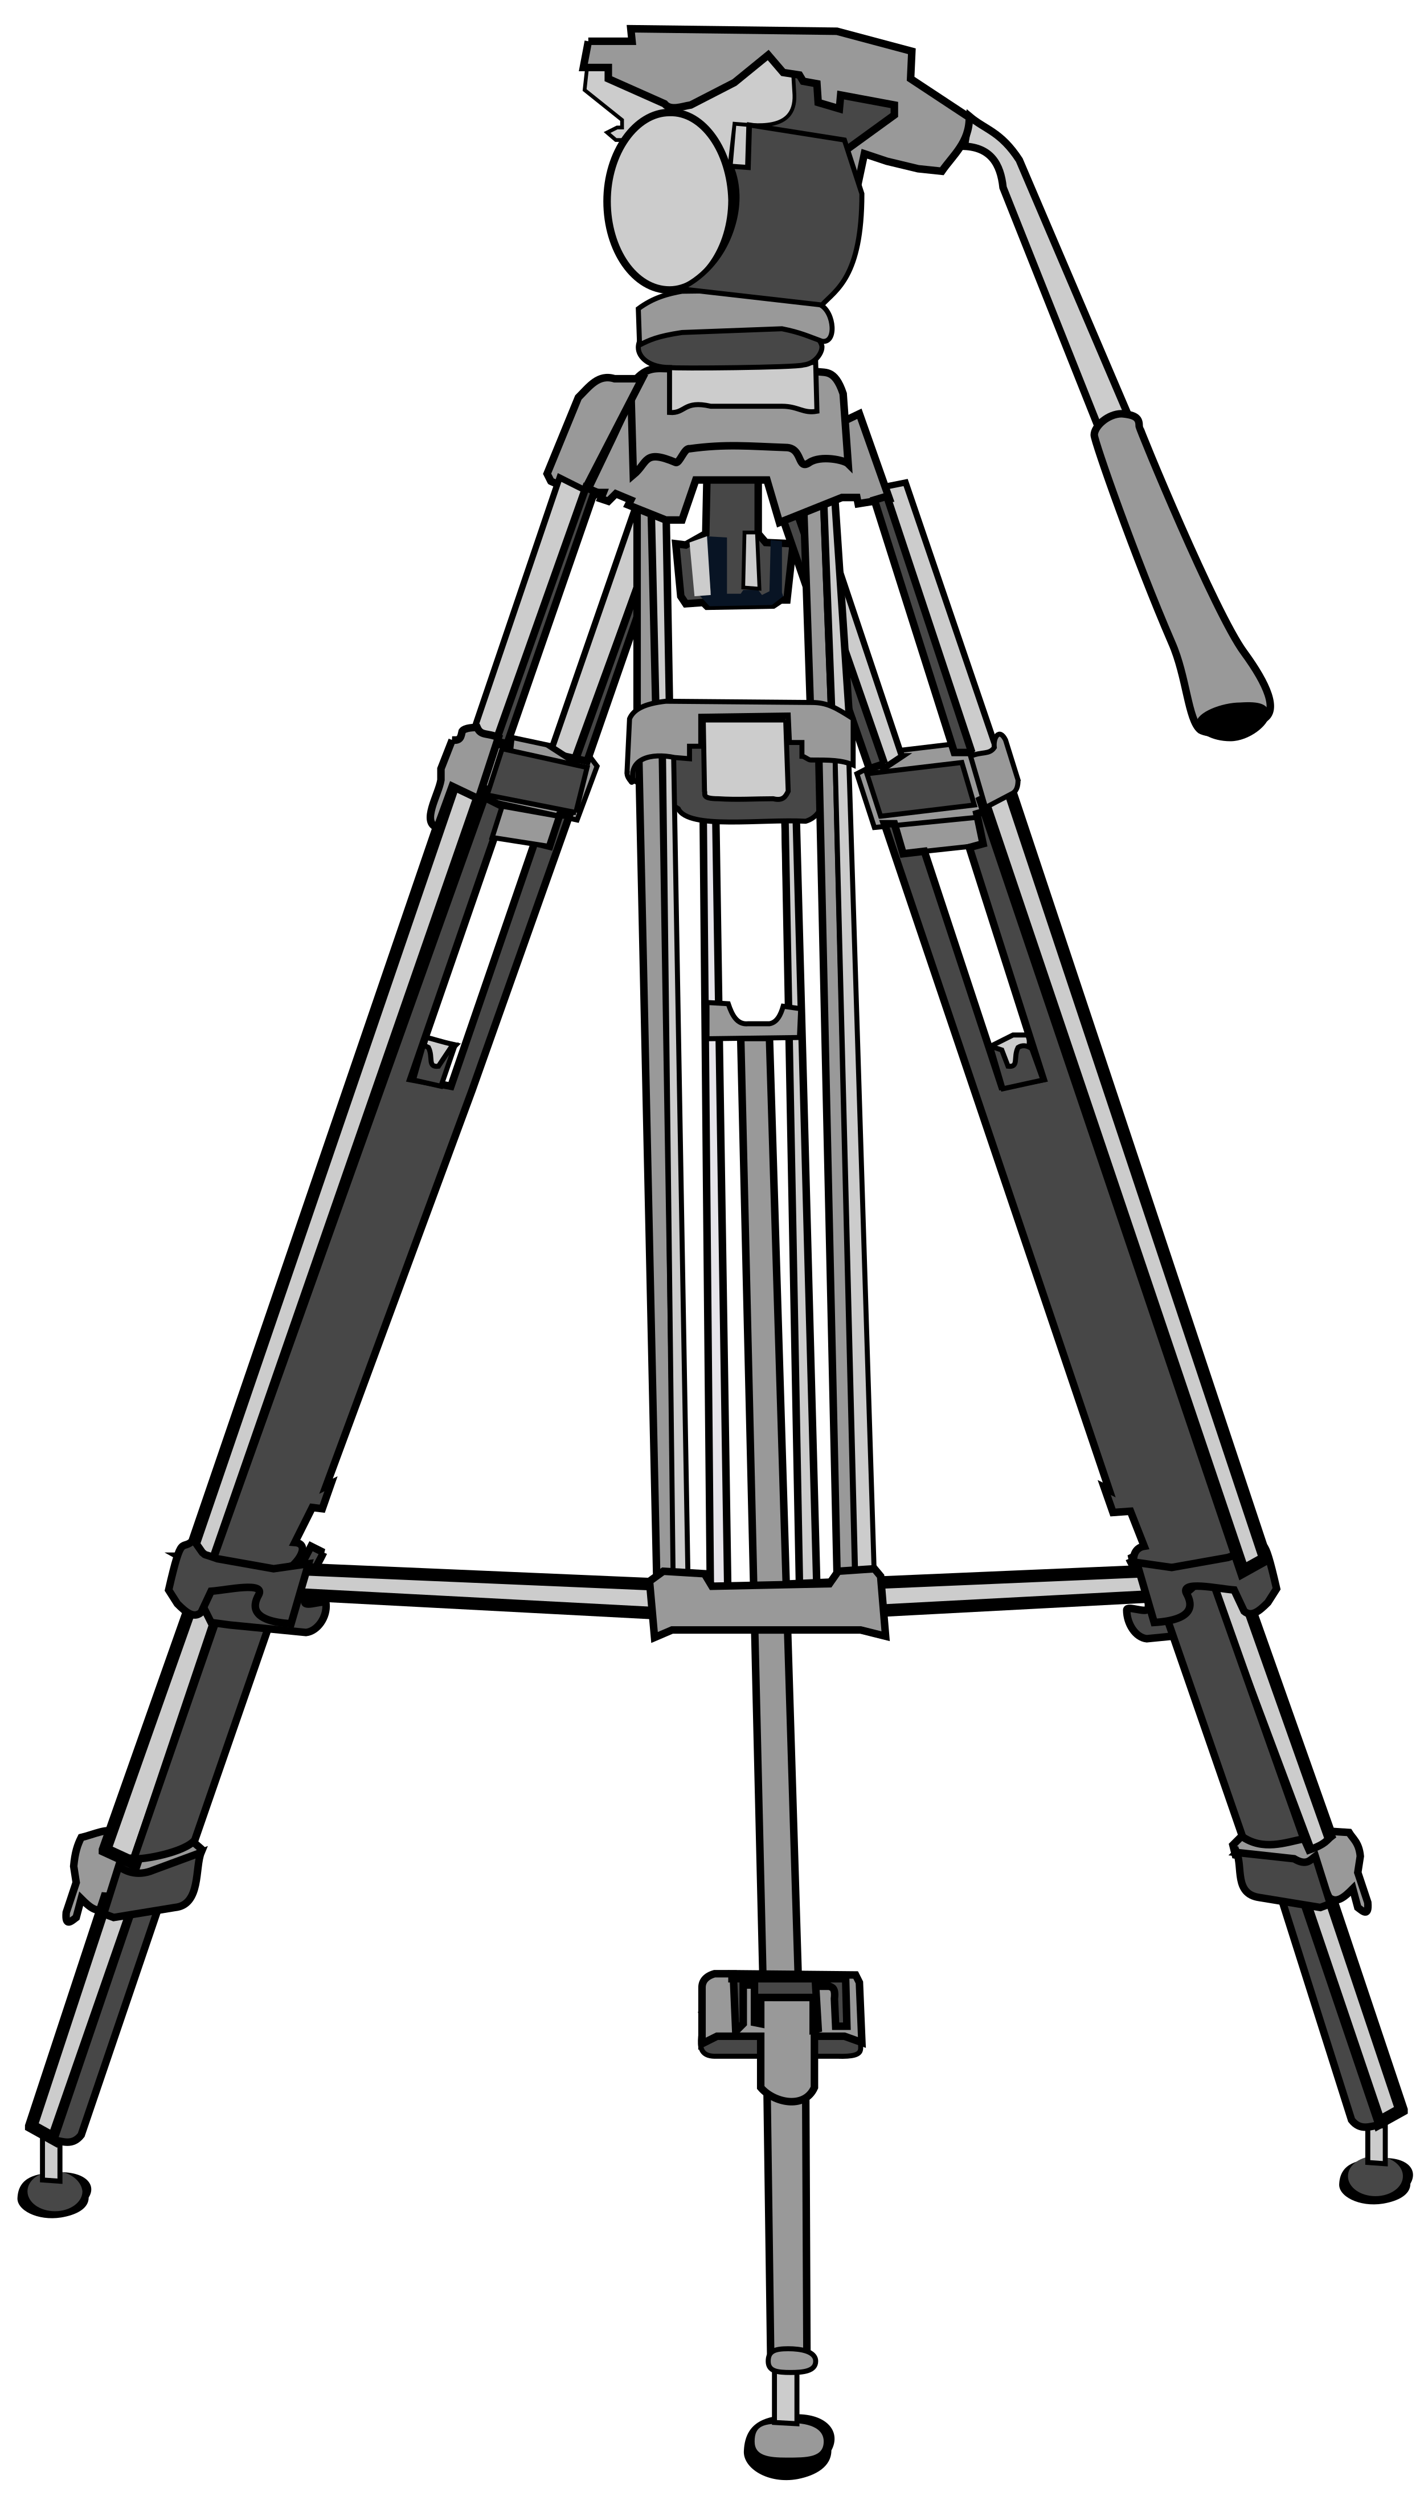 <svg xmlns="http://www.w3.org/2000/svg" width="100%" height="100%" viewBox="261.1 424.9 114 200" preserveAspectRatio="xMinYMin meet"><style><![CDATA[
	.st0{fill:#474747;}
	.st1{fill:#CCCCCC;stroke:#000000;stroke-width:0.3;}
	.st2{fill:#CCCCCC;stroke:#000000;stroke-width:0.4;}
	.st3{fill:#CCCCCC;stroke:#000000;stroke-width:0.5;}
	.st4{fill:#CCCCCC;stroke:#000000;stroke-width:0.6;}
	.st5{fill:#CCCCCC;stroke:#000000;}
	.st6{stroke:#000000;stroke-width:0.6;}
	.st7{fill:#474747;stroke:#000000;stroke-width:0.4;}
	.st8{fill:#474747;stroke:#000000;stroke-width:0.6;}
	.st9{fill:#999999;}
	.st10{fill:#618698;}
	.st11{fill:none;}
	.st12{fill:#CCCCCC;}
	.st13{fill:#999999;stroke:#000000;stroke-width:0.4;}
	.st14{fill:#999999;stroke:#000000;stroke-width:0.6;}
	.st15{fill:#E6E4EA;stroke:#000000;stroke-width:0.6;}
	.st16{fill:#081424;}
]]></style><path class="st11" d="M261.1 424.9h114v200h-114z"/><path id="path11002-8-6-6-8" class="st13" d="M339.4 489.7l.4 2.8-6.5.7-.9-2.6 5.5-.4 1.5-.5z"/><path id="path12096" class="st13" d="M299.5 488.8l1.4-4.3 1.1.3.1-.9 3.3.7 2.9.8.6.8-1.6 4.3-7.8-1.7z"/><g id="g11355-3-2-6"><path id="path10809-7-7-3-7-8-1-1-0" class="st6" d="M318.48 553.415l-1-64.7 1.5 65-.5-.3z"/><path id="path10809-7-7-3-7-5-0-4" class="st15" d="M319.38 553.215l-1.4.2-.6-64.9 1 .1 1 64.6z"/></g><g id="g11355-3-2"><path id="path10809-7-7-3-7-5-0" class="st6" d="M326.028 554.197h-.6l-1.5-64.5 2.1 64.5z"/><path id="path10809-7-7-3-7-8-1-1" class="st4" d="M326.528 553.197h-1.4l-1.2-63.5h.9l1.7 63.5z"/></g><path id="path11799-4" class="st7" d="M315.3 482.2c-1.3 1.6-3.5.4-3.8 4.9l3.9 2.5c.8 1.7 6.7.8 10.2 1 .7-.2 1.5-.9 1.2-2v-.5h.4l-1.2-5.9h-10.7z"/><path id="path11002-8-6-6-8-0" class="st13" d="M338.8 484.9l1.4 5.3-9.1.9-1.4-4.3 3.7-1.9 4.2-.5.2.7 1-.2z"/><path id="path11801" class="st8" d="M317.7 462.9l-.1 4.7-1.6.9-.8-.1.4 4.2.4.6 1.4-.1.3.3 5.3-.1.6-.4h.5l.5-4.5-2.2-.1-.6-.7v-4.7h-4.1z"/><path id="path10809-7-4-1-2" class="st3" d="M305.3 484.7l1.7 1.1 7.4-20.3-2.1-1-7 20.2z"/><path id="path10809-7-4-1-5-0" class="st8" d="M307.2 485.6l.9.2 5.1-14.7-.7-.3-5.3 14.8z"/><path id="path10809-7-4-1-8" class="st3" d="M340.9 484.9l-1.8.9-7.5-21.9 2-.4 7.3 21.4z"/><path id="path10809-7-4-1-2-3" class="st3" d="M333.3 485.4l-1.5 1-7.4-20.3 2.1-1 6.8 20.3z"/><path id="path11487-8-9-4-8-0" class="st8" d="M351.5 549.6c.2.5 1.8 3.1 1.5 4-.1.4-1.7-.3-1.7.1 0 1.1.7 2.2 1.6 2.3l6.1-.6 1.5-.2 1-2-.5-1.3c-.4.3-5.7.5-7.1-.1l-1.2-2.8-1.2.6z"/><path id="path11487-84-3" class="st14" d="M277.2 572.8l-.3.8-6.6 2.2-.8 1.7c-.6.5-1.2 0-1.9-.7l-.4 1.5c-.4.3-.9.8-.8-.4l.8-2.4-.2-1.3c.1-1.1.3-1.7.6-2.3.9-.2 2.4-.9 2.5-.3l-.6 1c.4.3.2.6 1.6 1.1l5.4-1.5.7.6z"/><path id="path10809-7-4-1-5-0-4" class="st8" d="M331.9 486l-1.2.4-7.1-20.5 1.1-.6 7.2 20.7z"/><path id="path11002-8-6-6-0" class="st2" d="M295.2 507.9l-.2.9.3 1.4.9.3 1.2-1.8.2-.2c-1.4-.3-1.8-.5-2.4-.6z"/><path id="path11002-8-6-6" class="st2" d="M342.2 507.7h1.3v.9l-1.1 1.6-.8.4-1.2-2 1.8-.9z"/><path id="rect10615-6-1" class="st0" d="M322.4 429.8l10.5.2.7 4.6-4 3.8-9.4-4.1 2.2-4.5z"/><g id="g11355-3-8-1"><path id="path10809-7-7-3-7-5-3-0" class="st14" d="M314.003 481.774l-1.9.3v-17.7l1.6.3.3 17.1z"/><path id="path10809-7-7-3-7-8-1-7-7" class="st4" d="M314.703 481.774l-1.1-.1-.4-17.3 1.2.2.3 17.2z"/></g><g id="g11355-3-8"><path id="path10809-7-7-3-7-5-3" class="st14" d="M327.713 482.727l-1.7-.1-.6-18 1.6-.5.7 18.6z"/><path id="path10809-7-7-3-7-8-1-7" class="st4" d="M329.113 482.527l-1.4.2-.7-18.4.9.1 1.2 18.1z"/></g><path id="rect10615-6-1-4" class="st14" d="M311.5 457l3.8 3.1 10 .1 4.6-2.2 2.4 6.8-2.5.4-.1-.5h-1.2l-5 2-1-3.4h-5.7l-1.1 3.2h-1.3l-3-1.2.2-.4-1.2-.5-.6.6-.6-.2.2-.5h-.5l-.4.4-.6-.1 2.3-4.8 1.3-2.8z"/><path id="path10425-4-0" class="st14" d="M311.6 455.8c1.1-1.7 2.1-1.4 3.2-1.4l11.6.2c.7.2 1.5-.3 2.2 1.8l.4 5.6c-.3-.3-2.2-.7-3.1-.1-1 .7-.5-1.2-1.9-1.2-2.9-.1-4.8-.3-7.7.1-.4-.1-.8 1.2-1.1 1.1-2.6-1.1-2.2 0-3.4 1l-.2-7.1z"/><path id="path10425" class="st14" d="M305.2 463.4l-.3-.6 2.5-6.1c.9-.9 1.6-1.9 2.9-1.5h2.2l-4.8 9.3-2.5-1.1z"/><path id="path10425-4" class="st2" d="M314.7 453.7l11.7.2.1 3.9c-1.1.2-1.5-.4-2.8-.4H318c-2.2-.5-2 .6-3.3.5v-4.2z"/><path id="path10567_2_" class="st10" d="M324.2 431.6"/><g id="Tripod_Head"><path id="path10565-6" class="st1" d="M319.6 438.2l.3-3.4c1.6.1 4.9.7 4.8-2.3l-.2-3.3-16.4 1.1-.2 1.8 3 2.4v.6h-.4l-.8.4.7.6h1.2l8 2.1zm1.4-3.3l-.1 3.4-1.4-.1.4-3.4 1.1.1z"/><path id="path10539-7" class="st7" d="M314.7 454.3c-1.6 0-2.5-.8-2.5-1.6 0-1.2 1.8-2.2 2.6-2.1.3 0 8.8.1 9.3 0 1.4-.2 2.9 1.6 2.8 2.1 0 .4-.5 1.3-1.5 1.4-.5.2-10.3.3-10.7.2z"/><g id="Adjustment_Arm"><path id="path10809-7-4-0" class="st4" d="M351.8 459l-2.4 1-8-20.1c-.2-1.9-1-3.2-3.1-3.3l.4-2.4c1.3 1.1 2.5 1.2 4 3.5l9.1 21.3z"/><path id="path9884-3" class="st14" d="M352.3 459c0 .2 6.1 15 8.4 18.1 1.9 2.6 2.7 4.6 1.6 5.3-2.3 1.6-4.6 1.2-5.1.9-1-.8-1.1-4.3-2.3-7-2.9-6.7-6.2-16.1-6.2-16.6 0-.7 1.1-1.7 2.2-1.7 1.2.1 1.4.4 1.4 1z"/><path id="path9884" d="M362.7 482.1c0 .8-1.6 2.1-3.1 2.1s-2.7-.7-2.7-1.5 2-1.6 3.5-1.6c1.5-.1 2.3.1 2.3 1z"/></g><path id="path9910" class="st4" d="M319.7 440.9c0 3.9-2.3 7.2-5 7.2-2.8 0-5-3.2-5-7.1s2.3-7.1 5-7.1c2.7-.1 4.9 3.1 5 7z"/><path id="path9913" class="st13" d="M312.2 449.6l.1 2.9c.8-.4 1.4-.7 3.4-1l8-.3c1.5.3 2.1.6 3.2 1 1.2.2 1-2.3-.1-2.9-1.1-.7-2.2-.8-3.4-1.2l-7.7.1c-1.1.2-2.3.5-3.5 1.4z"/><path id="path10565" class="st14" d="M308.2 428.2l-.4 2.1h2v.9l4.5 2c.5.6 1.4.2 2.1.1l3.5-1.8 2.7-2.2 1.2 1.4 1.3.2.3.5 1.1.2.1 1.5 1.7.5.1-1.1 4.3.8v.8l-4 2.9-.2 3.2 1.1.3.7-3.3 1.8.6 2.5.6 1.9.2c.9-1.3 2.2-2.3 2.2-4.3l-4.7-3.1.1-2.2-6-1.6-16.5-.2.1 1h-3.5z"/><path id="rect10615-6" class="st7" d="M319.6 438.2l1.4.1.1-3.4 7.6 1.2 1.4 4.3c0 6.7-2.1 7.7-3.2 8.9l-11.4-1.3s2.7-1 4-4.3.1-5.5.1-5.5z"/></g><path id="path10706-2" d="M268.2 600.7c0 .9-1 1.4-2.2 1.6-1.9.3-3.6-.6-3.5-1.6.1-1.7 1.6-1.9 2.9-2 2.4-.2 3.5.9 2.8 2"/><path id="path10706" class="st0" d="M267.7 600.2c0 .9-1 1.6-2.2 1.6-1.2 0-2.2-.7-2.2-1.6 0-.9 1-1.6 2.2-1.6 1.1 0 2.1.7 2.2 1.6"/><g id="g10731-0"><path id="path10706-2-9" d="M327.657 620.936c0 1.29-1.23 2.005-2.704 2.292-2.335.43-4.423-.86-4.3-2.292.122-2.436 1.965-2.722 3.563-2.865 2.95-.286 4.3 1.29 3.44 2.866"/><path id="path10706-7" class="st9" d="M327.042 620.22c0 1.29-1.352 1.29-2.95 1.29-1.474 0-2.58-.144-2.58-1.29 0-1.29.738-1.433 2.335-1.433 1.475-.143 3.195.143 3.195 1.433"/></g><g id="g10731-7"><path id="path10706-2-2" d="M374.012 599.594c0 .9-1 1.4-2.2 1.6-1.9.3-3.6-.6-3.5-1.6.1-1.7 1.6-1.9 2.9-2 2.4-.3 3.5.8 2.8 2"/><path id="path10706-6" class="st0" d="M373.412 598.994c0 .9-1 1.6-2.2 1.6-1.2 0-2.2-.7-2.2-1.6 0-.9 1-1.6 2.2-1.6 1.2 0 2.2.7 2.2 1.6"/></g><path id="path10776" class="st2" d="M264.5 595.2v4.1l1.4.1v-4.2h-1.4z"/><path id="path10776-0" class="st2" d="M323.1 612.8v5.9l1.8.1v-6h-1.8z"/><path id="path10776-6" class="st2" d="M370.6 593.8v4.1l1.4.1v-4.2h-1.4z"/><path id="path10809" class="st5" d="M263.6 595l1.8 1 6.6-19-2.4-.2-6 18.2z"/><path id="path10809-5" class="st8" d="M265.4 596.1c.7.1 1.5.5 2.2-.4l6.7-19.7-2.3.7-6.6 19.4z"/><path id="path10809-7" class="st5" d="M269.5 572.9l2.4 1.1 6.8-20.2-2.1-1-7.1 20.1z"/><path id="path10809-5-5" class="st8" d="M271.8 573.6c.7.1 4.1-.5 4.9-1.5l6.2-17.9-4-1.1-7.1 20.5z"/><path id="path11487-8-9-4-8" class="st8" d="M287 549.1c-.2.5-1.8 3.1-1.5 4 .1.4 1.7-.3 1.7.1.1 1.1-.7 2.2-1.6 2.3l-6.1-.6-1.5-.2-1-2 .5-1.3c.4.3 6.9-.2 7.1-.1l1.4-2.7 1 .5z"/><path id="path10809-7-4" class="st5" d="M276.2 549.6l1.8 1 21.7-62.5-2.1-1-21.4 62.5z"/><path id="path10809-5-5-1" class="st8" d="M278.1 549.8c1.1-.4 1.2 1.1 2.5 1l3.3-.2c1.1-.6 2.1-2.2.8-2.3l1.4-2.8.8.1.7-2-.4.2 11.7-31.7 7.8-22h-.8l-.8 2.5-1.2-.3-6.7 19.5-3.2-.6 7.5-21.7-1.6-.8-21.8 61.1z"/><path id="path10809-71" class="st5" d="M373.3 593.7l-1.8 1-6.1-18 1.9-.9 6 17.9z"/><path id="path10809-5-7" class="st8" d="M371.5 594.9c-.7.1-1.5.5-2.2-.4l-5.8-18.3 1.8.4 6.2 18.3z"/><path id="path10809-7-7" class="st5" d="M367.9 572.7l-1.9.6-8.2-21.9 2.1-1.3 8 22.6z"/><path id="path10809-5-5-7" class="st8" d="M365.9 573.2l-5.1-.7-7.2-20.8 4.3-1.1 8 22.6z"/><path id="path10809-71-7" class="st14" d="M325.7 613.5c-1-.5-1.9-.9-2.9 0l-.3-21.9 3.1-.3.1 22.2z"/><path id="path10809-7-7-3" class="st14" d="M325.4 584.1h-3.2l-1.8-76.2h2.3l2.3 75 .4 1.2z"/><path id="path10706-7-3" class="st13" d="M326.4 613.8c0 .8-1 .9-2 .9-1.1 0-1.8-.1-1.8-.9s.5-1 1.6-1c1 0 2.2.2 2.2 1"/><path id="path11002" class="st13" d="M317.7 505.1v2.9l7.4-.1.1-2.3-1.4-.2c-.2.7-.5 1.3-1.1 1.4H321c-.9.1-1.3-.7-1.6-1.6l-1.7-.1z"/><path id="path10809-5-5-1-5" class="st8" d="M352.8 551.4c-1.1-.6-1.4-2.6-.1-2.8l-1.1-2.8-1.4.1-.7-2 .4.2-18-53.3h.8l.7 2.4 1.7-.2 6.2 18.8 3.3-.6-5.9-18.5 1.1-.3-.5-2.4 1-.3 20.2 60.4-7.7 1.3z"/><path id="path11002-8" class="st7" d="M295 508.5l-.8 2.8 2.2.5 1.1-3.2-.3.1-1 1.5c-.9.1-.4-.7-.8-1.5l-.4-.2z"/><path id="path11002-8-6" class="st7" d="M343.7 508.8l.9 2.5-3.2.7-1-3.4.9.3.5 1.3c.9.1.4-.7.8-1.5.3-.2.7-.2 1.1.1z"/><path id="path11002-8-3" class="st13" d="M300.5 491.9l4.5.7.8-2.4-4.5-.8-.8 2.5z"/><path id="path10809-7-4-1" class="st3" d="M299 483.4l1.8 1 7.1-20.3-2-1-6.9 20.3z"/><path id="path10809-7-4-1-5" class="st8" d="M300.8 484.2l.9.2 7-20.2-.7-.3-7.2 20.3z"/><path id="path10809-7-4-1-5-9" class="st8" d="M338.9 485.1h-1.4l-6.4-20.2 1-.3 6.8 20.5z"/><path id="path10809-7-7-3-7" class="st14" d="M315.2 552l-1.5.3-1.5-68.7 1.9-.1 1.1 68.5z"/><path id="path10809-7-7-3-7-8" class="st2" d="M316.2 552.4l-1.2-.2-.8-68.5h.8l1.2 68.7z"/><g id="g11355-3"><path id="path10809-7-7-3-7-5" class="st14" d="M329.643 552.196l-1.5.1-1.5-67.2 1.4-.1 1.6 67.2z"/><path id="path10809-7-7-3-7-8-1" class="st2" d="M331.143 552.596l-1.5.1-1.7-67.6 1.1.3 2.1 67.2z"/></g><path id="path11002-8-6-6-8-0-9" class="st13" d="M317.2 484.6h-.9v1l-1.2-.1c-1.9-.4-3.7.1-3.3 1.9-.1 0-.1.2-.2 0-.5-.6-.2-.8-.3-.8l.2-4.2c.3-.7 1.1-1.2 2.9-1.4l11.7.1c1.2 0 1.9.4 3.3 1.3v3.7c-.9-.4-1.9-.4-3.4-.4-.2 0-.5-.3-.7-.3v-1.1h-1l-.1-2.2-7 .1v2.4z"/><path id="path10809-7-6" class="st5" d="M284.4 550.4c-2.7.6-1.5 1.3-.4 2l30.4 1.6.4-2.3-30.4-1.3z"/><path id="path10809-7-6-1" class="st5" d="M355 550.5c2.7.6 1.5 1.3.4 2l-30.4 1.6-.4-2.3 30.4-1.3z"/><path id="path11487-84-3-9-8" class="st8" d="M352.1 549.9l1.4 4.8c3.2-.2 3.1-1.4 2.6-2.3-.6-1.1 2.5-.4 3.8-.3l.8 1.7c.6.5 1.2 0 1.9-.7l.7-1.1c-1.1-4.8-1-3-2-4l-.7 1c-.4.3.2 0-1.2.5l-4.5.8-2.8-.4z"/><path id="path11487" class="st14" d="M313.1 551.4l.4 4.5 1.4-.6H330l2 .5-.4-4.8-.5-.6-2.9.2-.7 1-9.4.2-.6-1-3.3-.2-1.1.8z"/><path id="path11487-8-9-1" class="st7" d="M317.2 585.9c.5 1.2-1 3.6 1.3 3.5h9.6c2.7.1 1.6-.8 2-1.3l-1-5.2-9.7.1-2.2 2.9z"/><path id="path11487-8" class="st14" d="M317.3 583.9v4.5l1.2-.6h3.5v4.1c1 1.2 3.5 1.8 4.3 0v-4.1h2.4l1.4.5-.2-4.8-.3-.6-9.9-.1v.4h9.1l.1 3.8h-.9l-.1-2.2c.1-.9-.2-.9-.4-1h-1.1l.2 3.4-.4.1v-2.6H322v2.1l-.5-.1v-3h-.9v3.1l-.6.6-.2-4.6h-1.5c-.7.2-1 .6-1 1.1z"/><path id="path11487-84" class="st14" d="M359.8 572.5l.2.8 6.3 1 .4.7.8 1.7c.6.5 1.2 0 1.9-.7l.4 1.5c.4.3.9.8.8-.4l-.8-2.4.2-1.3c-.1-1.1-.6-1.4-.9-1.9l-1.6-.1.2.4c-.4.3-.4.6-1.8 1.1l-.4-.9c-1.5.3-3.3 1-5-.2l-.7.7z"/><path id="path11487-8-9" class="st8" d="M360.1 573.1c.5 1.2-.2 3.3 1.8 3.6l4.9.8.8-.3-1.2-3.8c-.4.3-.7.8-1.7.2l-4.6-.5z"/><path id="path11487-8-9-4" class="st8" d="M277.2 573.1c-.5 1.2 0 4.2-2.1 4.4l-4.9.8-.8-.3 1.2-3.8c.4.3 1.4.9 2.8.3l3.8-1.4z"/><path id="path11487-84-3-9" class="st8" d="M285.8 550l-1.4 4.8c-3.2-.2-3.1-1.4-2.6-2.3.6-1.1-2.5-.4-3.8-.3l-.8 1.7c-.6.5-1.2 0-1.9-.7l-.7-1.1c1.1-4.8 1-3 2-4l.7 1c.4.3-.2 0 1.2.5l4.5.8 2.8-.4z"/><path id="path10809-7-4-8" class="st5" d="M362.4 549.6l-1.8 1-20.8-61.6 2.1-1 20.5 61.6z"/><path id="path11799" class="st16" d="M316.8 472.2l1.1 1.2 5-.1.9-.7-.1-.3v-4.1l-.9-.1-.1 4.1-.6.3-.3-.4h-1.2l-.2.3h-1.1v-4.5l-1.7-.1.4 4.5h-1.2v-.1z"/><path id="path11803" class="st1" d="M320.7 467.6l-.1 4.3 1.3.1-.2-4.5h-1z"/><path id="path11803-3" class="st12" d="M316.3 468.3l.4 4.3 1.3-.1-.3-4.7-1.4.5z"/><path id="path11002-9" class="st14" d="M297.3 484.1l-.9 2.3v.9c-.2 1.2-1.6 3.4-.3 3.8l1.2-3.3 2.1 1 1.6-4.9c-.9-.4-1.4-.1-1.7-.8-.2 0-1 0-1.2.3-.1.4-.1.8-.8.7z"/><path id="path11002-8-3-6" class="st7" d="M331.6 490.2l7.5-.9-1-3.4-7.6.9 1.1 3.4z"/><path id="path11002-8-3-6-5" class="st7" d="M307.2 489.9l.9-3.6-6.8-1.5-1.2 3.7 7.1 1.4z"/><path id="path11002-9-1" class="st13" d="M342.6 487.3c0 .5-.1.9-.5 1.1l-2.1 1.1-1.2-4.1c.9-.4 1.5-.1 1.9-.7-.1-.8.4-1.6.9-.6l1 3.2z"/><path id="path11002-8-6-6-8-9" class="st2" d="M324 482.5l.2 5.7c-.2.4-.4.8-1.2.6-1.4 0-2.9.1-4.4 0-1.4 0-1-.4-1.1-.6l-.1-5.7h6.6z"/></svg>